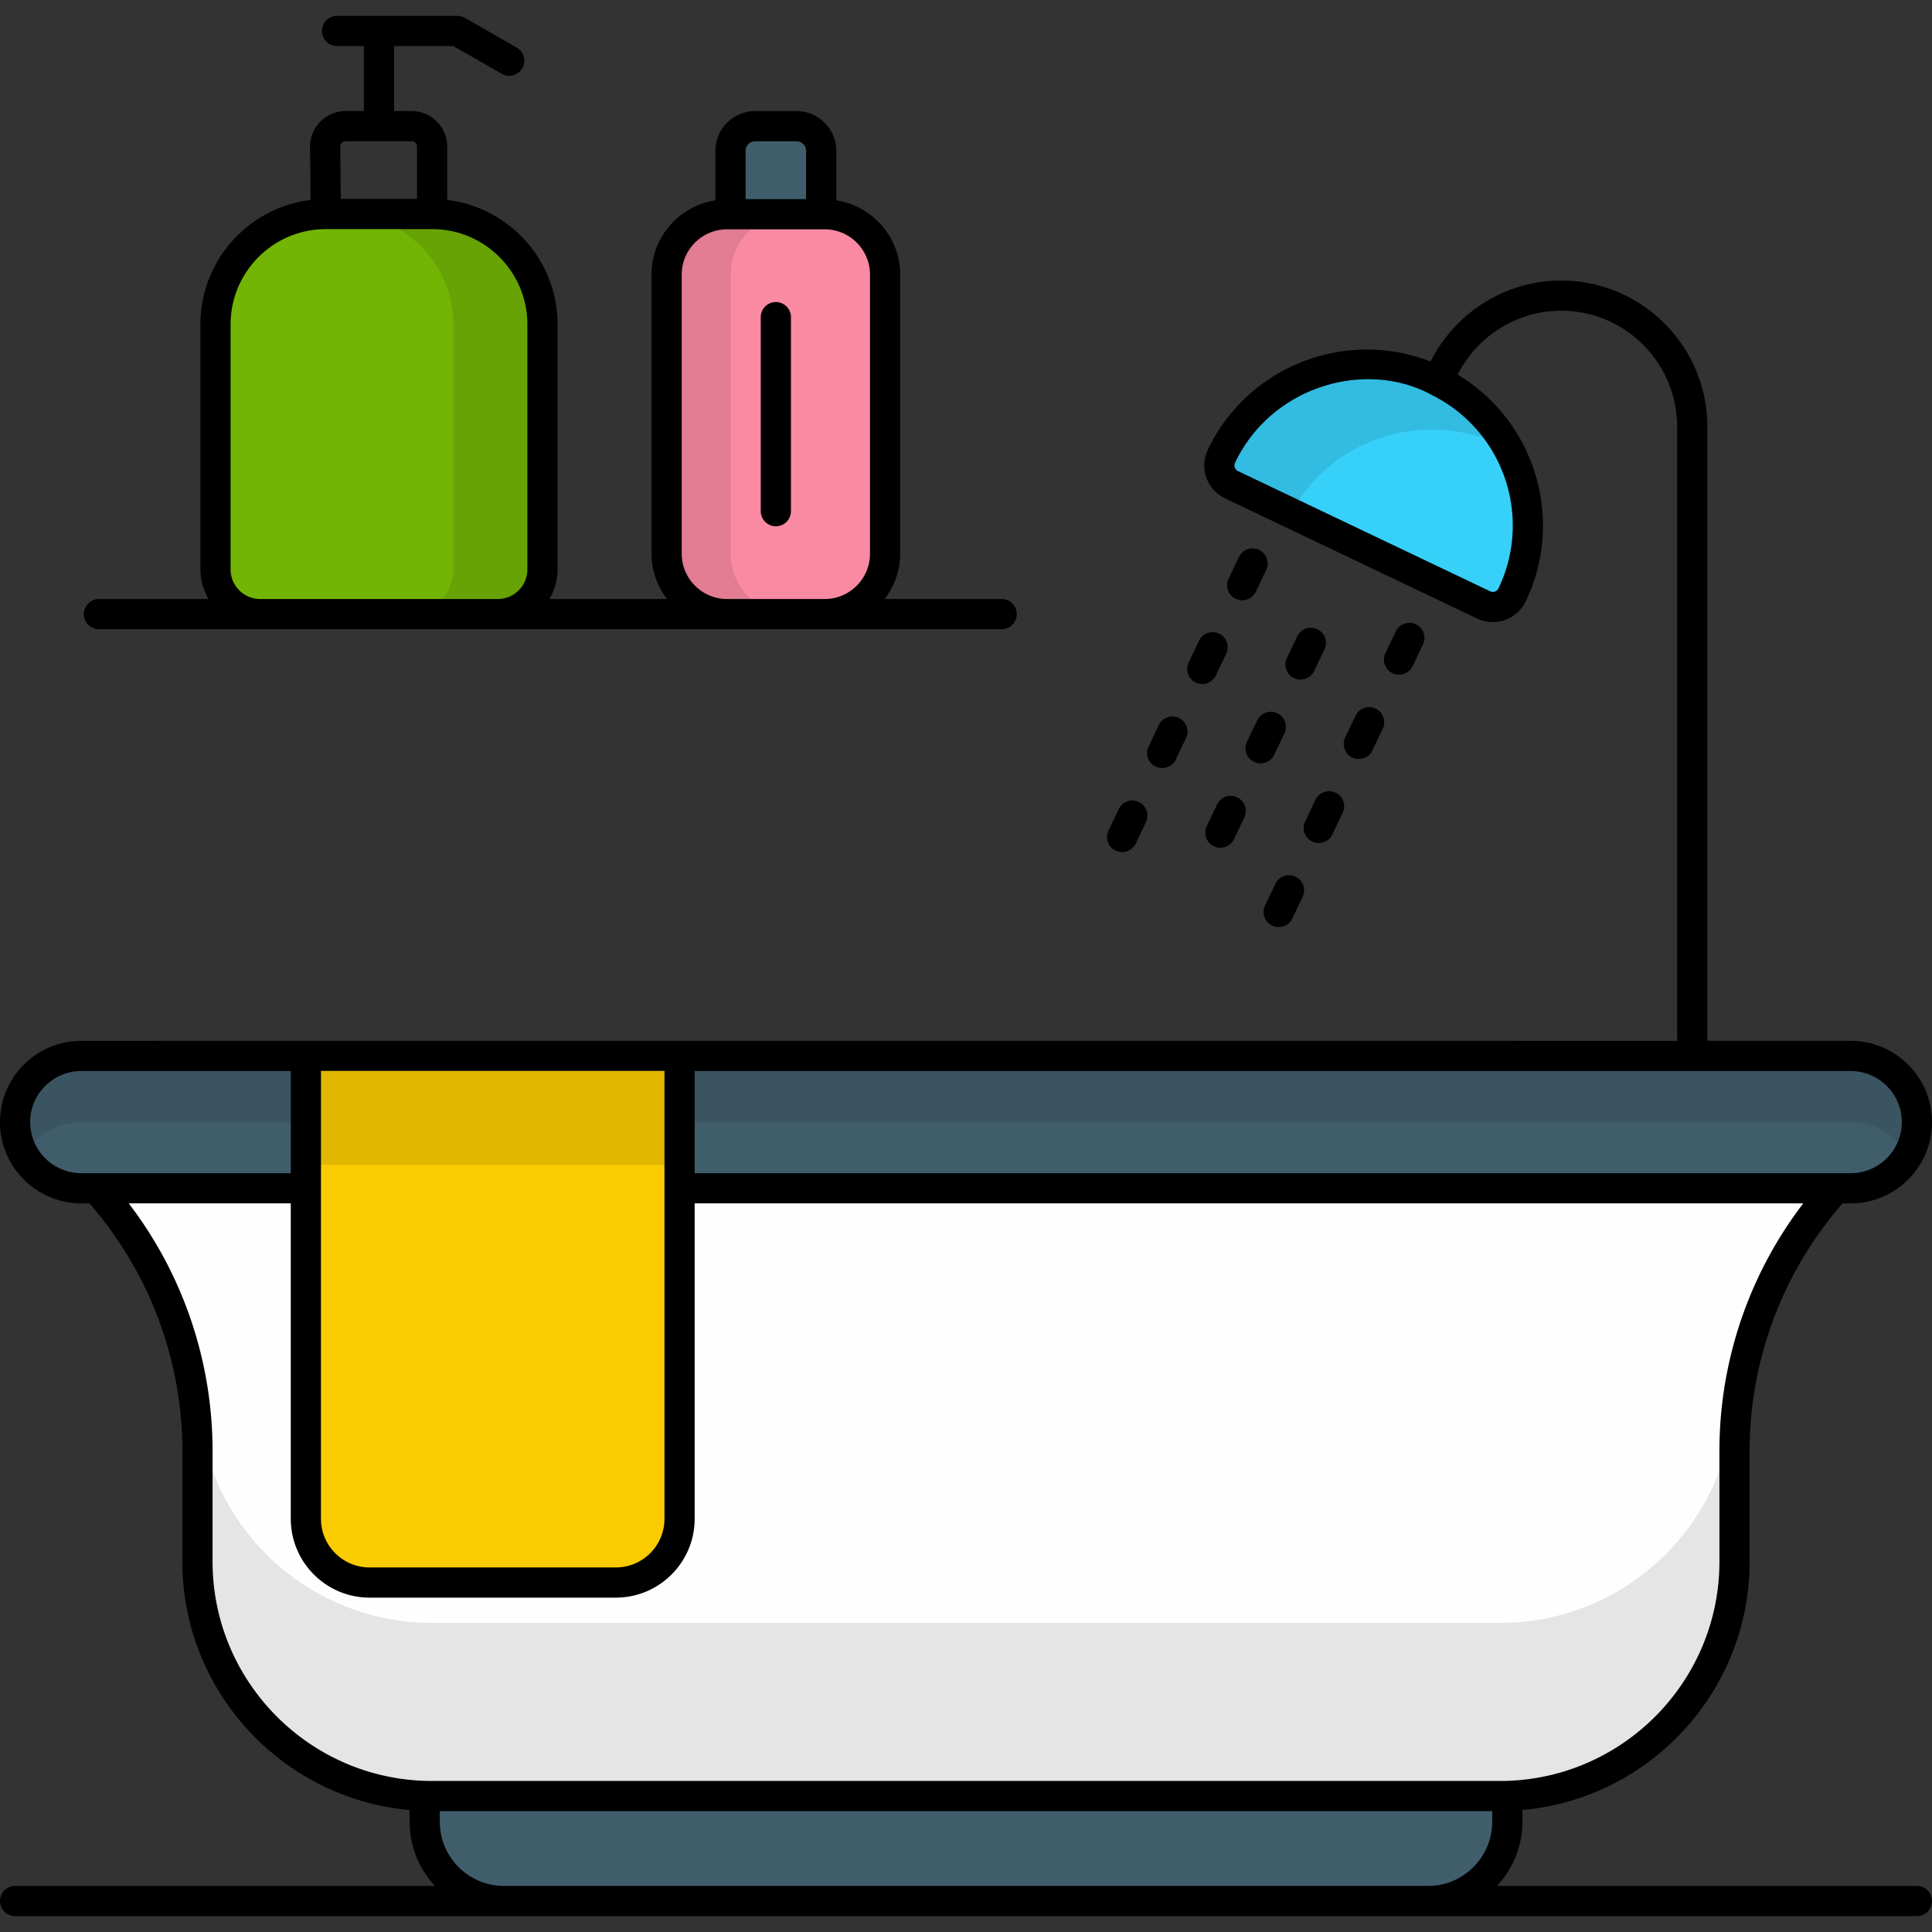 <svg xmlns="http://www.w3.org/2000/svg" viewBox="0 0 512 512" id="bathroom"><rect x="0" y="0" width="512" height="512" fill="#333333" stroke="none"/><path fill="#fa8aa2" d="M234.56 72.788v73.939c0 8.847-7.172 16.019-16.019 16.019h-25.866c-8.847 0-16.019-7.172-16.019-16.019V72.788c0-8.847 7.172-16.019 16.019-16.019h25.866c8.848.001 16.019 7.173 16.019 16.019z"></path><path d="M209.591 162.76h-16.906c-8.82 0-16.065-7.14-16.065-16.065v-73.92c0-8.82 7.245-15.96 16.065-15.96h16.906c-8.82 0-15.96 7.14-15.96 15.96v73.92c-.001 8.925 7.139 16.065 15.96 16.065z" opacity=".1"></path><path fill="#405d6b" d="M508 297.369c0 9.686-7.853 17.54-17.54 17.54H21.54c-9.686 0-17.54-7.853-17.54-17.54 0-9.686 7.853-17.54 17.54-17.54h468.92c9.687.001 17.54 7.853 17.54 17.54z"></path><path d="M508 297.369c0 3.255-.841 6.194-2.52 8.82-2.835-5.25-8.505-8.82-15.015-8.82H21.536c-6.51 0-12.179 3.57-15.015 8.82-1.679-2.625-2.52-5.565-2.52-8.82 0-9.661 7.875-17.535 17.535-17.535h468.929c9.659 0 17.535 7.875 17.535 17.535z" opacity=".1"></path><path fill="#405d6b" d="M399.447 475.974H112.553v6.817c0 11.597 9.402 21 21 21h244.896c11.597 0 21-9.402 21-21v-6.817h-.002z"></path><path fill="#fefefe" d="M486.397 314.909a104.122 104.122 0 0 0-26.729 69.655v29.264c0 34.322-27.824 62.147-62.147 62.147H114.479c-34.322 0-62.147-27.824-62.147-62.147v-29.264c0-25.722-9.522-50.535-26.728-69.655h460.793z"></path><path d="M457.603 383.769c-6.991 26.616-31.19 46.32-60.063 46.32H114.461c-28.873 0-53.072-19.704-60.063-46.32h-2.132c.002.251.034.499.034.75v29.294c0 34.335 27.825 62.161 62.161 62.161H397.54c34.335 0 62.161-27.825 62.161-62.161v-29.294c0-.252.032-.499.035-.75h-2.133z" opacity=".1"></path><path fill="#37d0f9" d="M400.735 157.631a5.665 5.665 0 0 1-7.553 2.676l-66.81-31.853a5.665 5.665 0 0 1-2.676-7.553c10.142-21.274 35.611-30.298 56.886-20.154 21.272 10.142 30.296 35.61 20.153 56.884z"></path><path d="M399.745 119.08c-.629-.419-1.26-.734-1.889-1.05-5.985-2.835-12.285-4.2-18.375-4.2-15.225 0-29.82 8.085-37.38 22.156l-15.75-7.56c-2.835-1.365-3.99-4.725-2.625-7.56 7.245-15.33 22.574-24.254 38.535-24.254 6.195 0 12.39 1.26 18.27 4.095 8.503 4.093 15.119 10.603 19.214 18.373z" opacity=".1"></path><path fill="#facb00" d="M180.093 279.805v122.696c0 9.328-7.561 16.888-16.889 16.888H97.948c-9.328 0-16.888-7.561-16.888-16.888V279.805h99.033z"></path><path d="M81.071 279.834h99.015v28.875H81.071z" opacity=".1"></path><path fill="#72b505" d="M143.762 85.962v64.944c0 6.539-5.302 11.841-11.841 11.841H68.95c-6.539 0-11.841-5.302-11.841-11.841V85.962c0-16.151 13.093-29.245 29.245-29.245h28.164c16.152 0 29.244 13.092 29.244 29.245z"></path><path d="M143.755 86.005v64.89c0 6.51-5.25 11.865-11.865 11.865h-23.625c6.51 0 11.865-5.355 11.865-11.865v-64.89c0-16.171-13.125-29.295-29.294-29.295h23.731c16.063-.001 29.188 13.125 29.188 29.295z" opacity=".1"></path><path fill="#405d6b" d="M217.628 39.97v16.799h-24.037V39.97a6.527 6.527 0 0 1 6.527-6.527H211.1a6.526 6.526 0 0 1 6.528 6.527z"></path><path d="M508 499.79H396.727c4.157-4.467 6.722-10.432 6.722-17v-3.116c33.703-3.011 60.218-31.373 60.218-65.847v-29.263c0-24.199 8.765-47.422 24.618-65.656h2.175c11.874 0 21.539-9.662 21.539-21.539s-9.664-21.539-21.539-21.539h-37.996V113.094c0-21.369-17.386-38.753-38.753-38.753-14.637 0-27.989 8.375-34.606 21.464-22.54-8.772-48.447 1.199-59.02 23.374-2.301 4.816-.26 10.584 4.562 12.887l66.812 31.852c4.839 2.313 10.595.238 12.883-4.562 10.456-21.924 2.316-47.862-18.055-60.075 5.241-10.311 15.826-16.938 27.421-16.938 16.957 0 30.754 13.797 30.754 30.754v162.736c-424.692-.03-368.473 0-422.925 0C9.662 275.831 0 285.493 0 297.37c0 11.877 9.662 21.539 21.539 21.539h2.177c15.853 18.233 24.615 41.454 24.615 65.656v29.263c0 34.472 26.518 62.835 60.22 65.847v3.116c0 6.568 2.565 12.534 6.722 17H4a4 4 0 0 0 0 8h503.998c2.211 0 4-1.791 4-4A3.999 3.999 0 0 0 508 499.79zM397.124 155.908c0 .002-.004.004-.004.004a1.655 1.655 0 0 1-2.215.784l-66.816-31.853a1.666 1.666 0 0 1-.785-2.22c9.745-20.435 34.788-27.473 52.187-17.923 18.886 9.426 26.716 32.158 17.633 51.208zM490.46 283.83c7.465 0 13.539 6.075 13.539 13.539 0 7.465-6.075 13.539-13.539 13.539H184.094V283.83H490.46zm-314.366-.025v118.697c0 7.107-5.781 12.889-12.889 12.889H97.948c-7.107 0-12.889-5.781-12.889-12.889V283.805h91.035zM21.54 310.908c-7.465 0-13.539-6.075-13.539-13.539 0-7.465 6.075-13.539 13.539-13.539h55.519v27.078H21.54zm92.939 161.066c-32.062 0-58.147-26.083-58.147-58.147v-29.263c0-23.851-7.832-46.853-22.213-65.656h42.94v83.593c0 11.518 9.371 20.888 20.888 20.888h65.257c11.518 0 20.888-9.371 20.888-20.888v-83.593h293.789a107.93 107.93 0 0 0-22.215 65.656v29.263c0 32.062-26.082 58.147-58.145 58.147H114.479zm280.969 10.816c0 9.373-7.625 17-17 17H133.553c-9.373 0-17-7.627-17-17v-2.816H395.45v2.816h-.002z"></path><path d="M333.657 145.725a3.994 3.994 0 0 0-5.332 1.891l-2.699 5.662a3.999 3.999 0 1 0 7.218 3.441l2.699-5.662a4 4 0 0 0-1.886-5.332zm-16.763 35.156a4 4 0 0 0 5.332-1.891l2.699-5.662a3.999 3.999 0 1 0-7.218-3.441l-2.699 5.662a3.998 3.998 0 0 0 1.886 5.332zm-10.621 22.268a4 4 0 0 0 5.332-1.886l2.703-5.662a3.996 3.996 0 0 0-1.886-5.332 3.994 3.994 0 0 0-5.332 1.886l-2.703 5.662a3.996 3.996 0 0 0 1.886 5.332zm-10.616 22.273a4 4 0 0 0 5.332-1.891l2.699-5.662a3.999 3.999 0 0 0-1.886-5.332 3.992 3.992 0 0 0-5.332 1.891l-2.699 5.662a3.996 3.996 0 0 0 1.886 5.332zm53.452-58.664a3.992 3.992 0 0 0-5.332 1.891l-2.699 5.662a3.999 3.999 0 1 0 7.218 3.441l2.699-5.662a3.998 3.998 0 0 0-1.886-5.332zm-10.617 22.273a3.996 3.996 0 0 0-5.332 1.886l-2.703 5.662a3.996 3.996 0 0 0 1.886 5.332 4 4 0 0 0 5.332-1.886l2.703-5.662a3.995 3.995 0 0 0-1.886-5.332zm-10.621 22.27a3.995 3.995 0 0 0-5.332 1.891l-2.699 5.662a3.999 3.999 0 1 0 7.218 3.441l2.699-5.662a3.997 3.997 0 0 0-1.886-5.332zm41.164-32.895a4 4 0 0 0 5.332-1.891l2.699-5.662a3.999 3.999 0 1 0-7.218-3.441l-2.699 5.662a3.997 3.997 0 0 0 1.886 5.332zm-4.477 9.387a3.992 3.992 0 0 0-5.332 1.891l-2.699 5.662a3.999 3.999 0 1 0 7.218 3.441l2.699-5.662a3.997 3.997 0 0 0-1.886-5.332zm-10.617 22.27a3.993 3.993 0 0 0-5.332 1.891l-2.699 5.662a3.999 3.999 0 1 0 7.218 3.441l2.699-5.662a3.998 3.998 0 0 0-1.886-5.332zm-10.617 22.271a3.999 3.999 0 0 0-5.332 1.891l-2.699 5.662a3.999 3.999 0 1 0 7.218 3.441l2.699-5.662a3.998 3.998 0 0 0-1.886-5.332zM26.221 166.746h239.227c2.211 0 4-1.791 4-4s-1.789-4-4-4h-31.001c2.544-3.357 4.112-7.492 4.112-12.02V72.787c0-9.981-7.365-18.208-16.934-19.706V39.97c0-5.805-4.723-10.527-10.527-10.527h-10.981c-5.805 0-10.527 4.723-10.527 10.527v13.113c-9.568 1.497-16.934 9.724-16.934 19.706v73.939c0 4.528 1.568 8.661 4.112 12.02H145.6c1.337-2.322 2.16-4.976 2.16-7.842V85.962c0-16.974-12.797-30.994-29.244-32.979V38.858c0-5.202-4.23-9.432-9.432-9.432h-4.651V12.21h15.722l12.8 7.342a4.004 4.004 0 0 0 5.461-1.481 4.004 4.004 0 0 0-1.481-5.461L123.21 4.739a4.018 4.018 0 0 0-1.991-.529H89.33a4 4 0 0 0 0 8h7.102v17.217H91.6a9.43 9.43 0 0 0-9.432 9.529l.143 14.032C65.887 54.99 53.11 69.001 53.11 85.962v64.944c0 2.866.823 5.52 2.16 7.842H26.221a3.998 3.998 0 1 0 0 7.998zM197.592 39.97a2.53 2.53 0 0 1 2.528-2.528h10.981a2.53 2.53 0 0 1 2.528 2.528v12.8h-16.036v-12.8zm-16.933 32.817c0-6.626 5.39-12.018 12.018-12.018h25.865c6.626 0 12.02 5.39 12.02 12.018v73.939c0 6.626-5.392 12.02-12.02 12.02h-25.865c-6.626 0-12.018-5.392-12.018-12.02V72.787zM91.604 37.426h17.482c.789 0 1.431.642 1.431 1.431v13.86H90.313l-.14-13.844a1.432 1.432 0 0 1 1.431-1.447zM61.11 85.962c0-13.92 11.324-25.244 25.244-25.244h28.164c13.92 0 25.244 11.324 25.244 25.244v64.944c0 4.324-3.518 7.842-7.84 7.842H68.949c-4.322 0-7.84-3.518-7.84-7.842V85.962h.001z"></path><path d="M205.609 139.467a4 4 0 0 0 4-4v-51.42a4 4 0 0 0-8 0v51.42a4.001 4.001 0 0 0 4 4z"></path></svg>